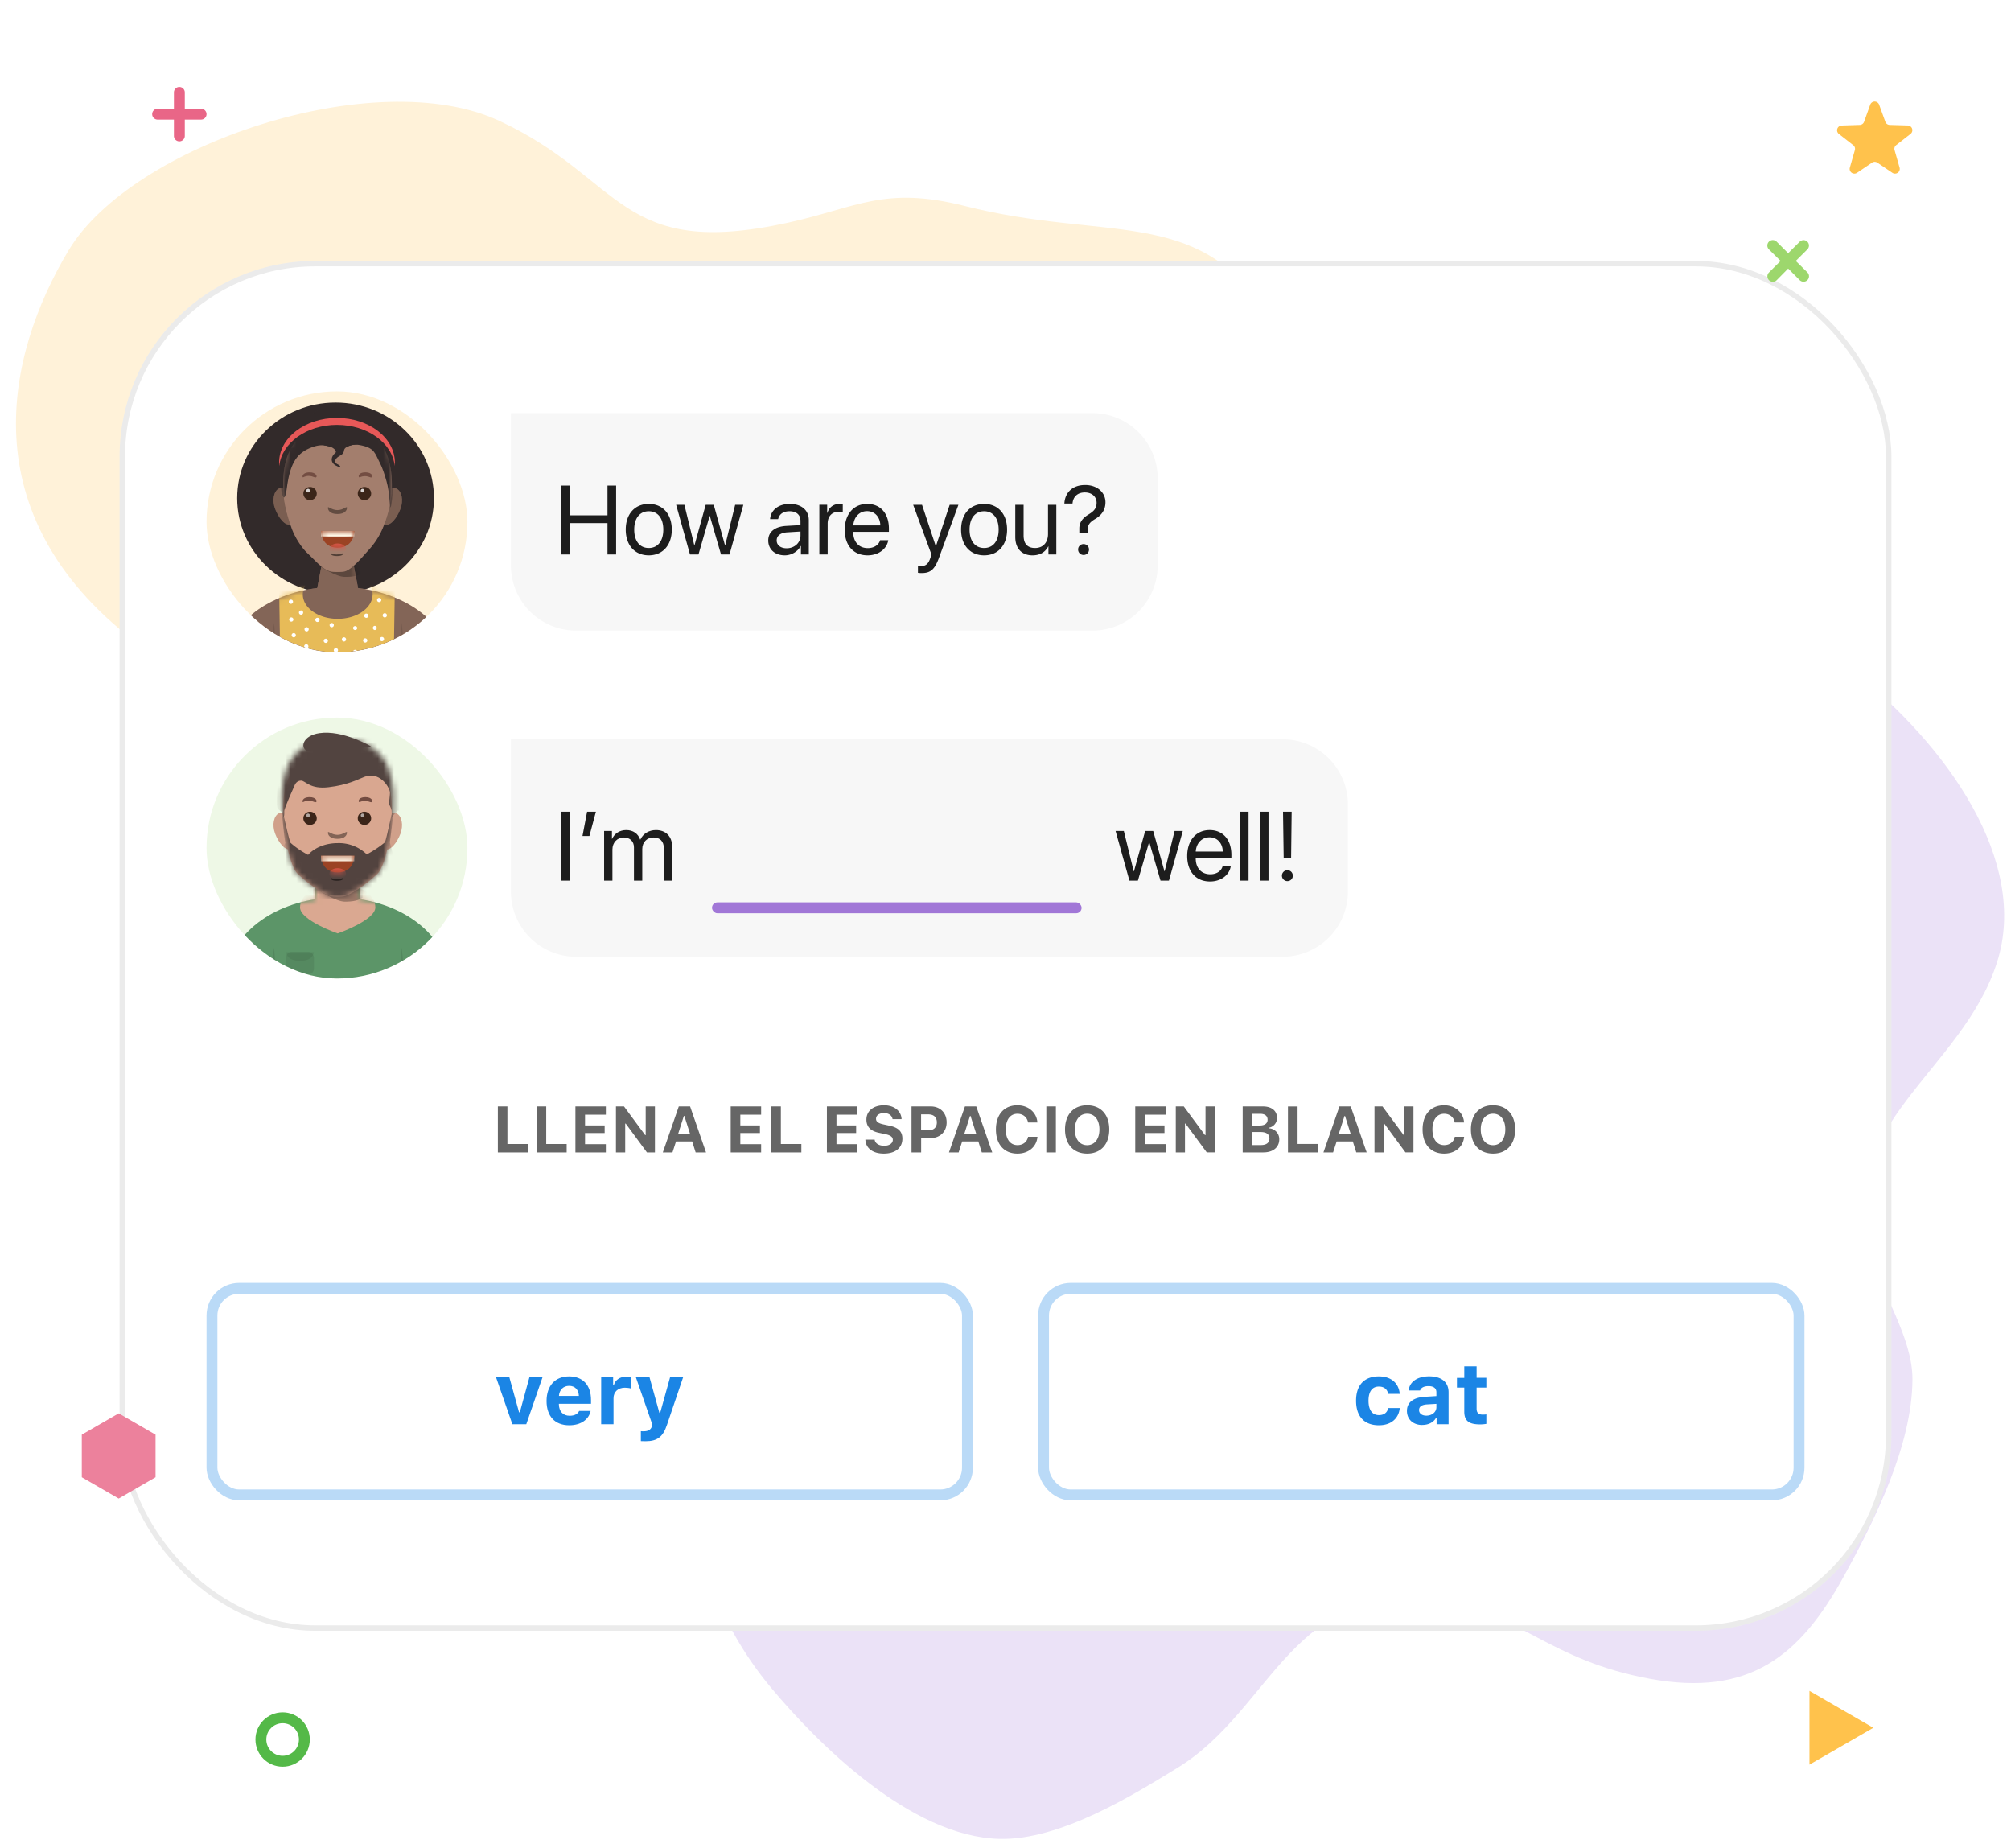 <svg width="370" height="340" fill="none" xmlns="http://www.w3.org/2000/svg">
  <g clip-path="url(#a)">
    <path d="M271.27 123c-12.52-18.99-29.44-12.59-55.09-19.09-14.86-3.77-19.87.29-32.64 3.08-31.12 6.8-30.1-8.07-52.99-18.73-22.88-10.65-67.66 4.4-79.29 23.8-11.63 19.4-17.98 48.52 11.89 71.7 26.1 20.25 41.87 14.12 53.44 43.1 10.91 27.36 3.9 58.05 25.3 83.64 8.3 9.95 25.54 27.4 42.02 27.78 11.24.27 24.71-8.17 32.71-13.06 17.75-10.84 21.07-35.15 49.13-30.6 13.9 2.26 19.38 10.81 37.76 14.2 18.38 3.39 27.68-4.22 35.7-18.78 5.7-10.33 12.6-24.15 12.66-36.26.04-7.77-5.71-15.81-7.95-23.8-6.52-23.26 17.11-32.81 23.53-53.02 5.84-18.37-8.97-39.82-27.24-54.11-15.79-12.35-34.72-10.2-42.76 2.84-6.83 5.46-10.55 5.67-28.86-4.36" fill="#EBE2F7"/>
    <path d="M232.64 57C220.12 38 203.19 44.4 177.54 37.9c-14.86-3.77-19.87.29-32.63 3.08-31.13 6.8-30.11-8.07-53-18.73-22.87-10.65-67.65 4.4-79.29 23.8C1 65.46-5.35 94.58 24.51 117.76c26.1 20.25 41.88 14.12 53.44 43.1 10.92 27.36 3.91 58.05 25.3 83.64 8.31 9.95 25.54 27.4 42.02 27.78 11.24.27 24.72-8.17 32.72-13.06 17.74-10.84 21.06-35.15 49.13-30.6 13.9 2.26 19.38 10.81 37.75 14.2 18.38 3.39 27.68-4.22 35.71-18.78 5.7-10.33 12.6-24.15 12.66-36.26.04-7.77-5.72-15.81-7.96-23.8-6.52-23.26 17.12-32.81 23.53-53.02 5.84-18.37-8.97-39.82-27.24-54.11-15.78-12.35-34.71-10.2-42.76 2.83-6.82 5.47-10.55 5.68-28.85-4.35" fill="#FFF2D9"/>
    <g filter="url(#b)">
      <rect x="22" y="44" width="326" height="252" rx="36" fill="#fff"/>
      <g clip-path="url(#c)">
        <rect x="38" y="68" width="48" height="48" rx="24" fill="#FFF2D9"/>
        <path fill-rule="evenodd" clip-rule="evenodd" d="M61.74 105.22c10 0 18.1-7.87 18.1-17.58 0-9.71-8.1-17.59-18.1-17.59-10 0-18.1 7.88-18.1 17.59 0 9.7 8.1 17.58 18.1 17.58Z" fill="#322A2A"/>
        <path fill-rule="evenodd" clip-rule="evenodd" d="M64.95 99.31H59.3l-.93 4.86c-8.96 1.14-15.87 6.27-16.7 12.61 1.17.21 14.52 2.56 20.46 2.56 5.94 0 19.28-2.35 20.45-2.56-.82-6.34-7.74-11.47-16.7-12.6l-.93-4.87Zm-2.82 32.86h.1-.2.1Z" fill="#DAA891"/>
        <path fill-rule="evenodd" clip-rule="evenodd" d="M64.95 99.31H59.3l-.93 4.86c-8.96 1.14-15.87 6.27-16.7 12.61 1.17.21 14.52 2.56 20.46 2.56 5.94 0 19.28-2.35 20.45-2.56-.82-6.34-7.74-11.47-16.7-12.6l-.93-4.87Zm-2.82 32.86h.1-.2.1Z" fill="#000" fill-opacity=".4"/>
        <mask id="d" style="mask-type:alpha" maskUnits="userSpaceOnUse" x="41" y="99" width="42" height="34">
          <path fill-rule="evenodd" clip-rule="evenodd" d="M64.95 99.31H59.3l-.93 4.86c-8.96 1.14-15.87 6.27-16.7 12.61 1.17.21 14.52 2.56 20.46 2.56 5.94 0 19.28-2.35 20.45-2.56-.82-6.34-7.74-11.47-16.7-12.6l-.93-4.87Zm-2.82 32.86h.1-.2.1Z" fill="#fff"/>
        </mask>
        <g mask="url(#d)">
          <path fill-rule="evenodd" clip-rule="evenodd" d="M68.55 105.35c0 2.48-2.88 4.49-6.42 4.49s-6.42-2.01-6.42-4.5c0-.58.16-1.15.46-1.66h-4.82l.25 16.17h20.8l.25-16.17H68.1a3.34 3.34 0 0 1 .46 1.67Z" fill="#E7BB58"/>
          <path fill-rule="evenodd" clip-rule="evenodd" d="M69.7 106.76a.39.39 0 1 0 0-.77.39.39 0 0 0 0 .77Zm1.03 2.82a.39.39 0 1 0 0-.77.39.39 0 0 0 0 .77Zm-2.95-.38a.39.39 0 1 1-.77 0 .39.39 0 0 1 .77 0Zm1.15 2.7a.39.39 0 1 0 0-.78.39.39 0 0 0 0 .77Zm-3.2-.4a.39.39 0 1 1-.78 0 .39.39 0 0 1 .77 0Zm1.4 2.7a.39.39 0 1 0 0-.77.39.39 0 0 0 0 .77Zm-1.4 1.67a.39.39 0 1 1-.78 0 .39.39 0 0 1 .77 0Zm3.2-.13a.39.39 0 1 0 0-.77.39.39 0 0 0 0 .77Zm-.9 1.41a.39.39 0 1 1-.77 0 .39.39 0 0 1 .77 0Zm-3.98 1.16a.39.39 0 1 0 0-.77.39.39 0 0 0 0 .77Zm-4.23-1.41a.39.39 0 1 1-.77 0 .39.39 0 0 1 .77 0Zm-5.52.38a.39.39 0 1 0 0-.77.39.39 0 0 0 0 .77Zm3.47.9a.39.39 0 1 1-.77 0 .39.39 0 0 1 .77 0Zm2.95.39a.39.39 0 1 0 0-.77.39.39 0 0 0 0 .77Zm9.62-1.16a.39.39 0 1 1-.77 0 .39.39 0 0 1 .77 0Zm-.13-3.46a.39.39 0 1 0 0-.77.39.39 0 0 0 0 .77Zm-6.54-.39a.39.39 0 1 1-.77 0 .39.39 0 0 1 .77 0Zm-2.7-2.18a.39.39 0 1 0 0-.77.39.39 0 0 0 0 .77Zm-.64 2.44a.39.39 0 1 1-.77 0 .39.39 0 0 1 .77 0Zm1.41 2.18a.39.39 0 1 0 0-.77.39.39 0 0 0 0 .77Zm-5-1.16a.39.39 0 1 1-.77 0 .39.39 0 0 1 .77 0Zm-.39-2.69a.39.39 0 1 0 0-.77.39.39 0 0 0 0 .77Zm2.44-2.18a.39.39 0 1 1-.77 0 .39.39 0 0 1 .77 0Zm-3.46-.9a.39.39 0 1 0 0-.77.39.39 0 0 0 0 .77Zm-1.42-2.44a.39.39 0 1 1-.77 0 .39.39 0 0 1 .77 0Zm-.38 3.72a.39.39 0 1 0 0-.77.39.39 0 0 0 0 .77Zm.9 2.44a.39.39 0 1 1-.77 0 .39.39 0 0 1 .77 0Z" fill="#fff" style="mix-blend-mode:soft-light"/>
          <path opacity=".3" d="M66.7 101.39c-.03-1.8 0-4.03 0-4.49 0-.07-.06-.13-.1-.13h-8.37c-.05 0-.1.06-.1.13 0 .47.02.88 0 2.67.58.62 3.78 2.55 5.27 2.55 1.54.03 2.66-.25 3.3-.73Z" fill="#000"/>
          <path opacity=".1" fill-rule="evenodd" clip-rule="evenodd" d="m50.9 116.67-.47-6.09s-.77 4.79 0 6.7c.37.96.47-.6.47-.6Zm22.5 0 .48-6.09s.76 4.79 0 6.7c-.38.96-.48-.6-.48-.6Z" fill="#000"/>
        </g>
        <path d="M54.23 87.87c.6 1.59.26 4.05-.74 4.54-1 .49-2.29-1.23-2.88-2.82-.59-1.6-.25-3.26.75-3.75 1-.49 2.28.44 2.87 2.03Z" fill="#AE8674"/>
        <path d="M54.23 87.87c.6 1.59.26 4.05-.74 4.54-1 .49-2.29-1.23-2.88-2.82-.59-1.6-.25-3.26.75-3.75 1-.49 2.28.44 2.87 2.03Z" fill="#000" fill-opacity=".3"/>
        <path d="M70.06 87.9c-.6 1.58-.26 4.05.74 4.54 1 .48 2.29-1.24 2.88-2.83.59-1.59.25-3.26-.75-3.74-1-.47-2.3.43-2.87 2.02Z" fill="#AE8674"/>
        <path d="M70.06 87.9c-.6 1.58-.26 4.05.74 4.54 1 .48 2.29-1.24 2.88-2.83.59-1.59.25-3.26-.75-3.74-1-.47-2.3.43-2.87 2.02Z" fill="#000" fill-opacity=".3"/>
        <path d="M62.08 74.17c-10.3 0-10.09 9.21-9.93 12.34.1 2.29.83 4.76 1.53 6.7.7 1.95 2.08 3.8 2.83 4.49 1.95 1.85 2.64 2.8 4.13 3.37.26.1.85.15 1.46.15.62 0 1.21-.05 1.47-.15 1.49-.56 3.4-3 4.4-4.06a13.9 13.9 0 0 0 2.42-3.8 22.5 22.5 0 0 0 1.67-6.7c.13-3.13.32-12.34-9.98-12.34Z" fill="#DAA891"/>
        <path d="M62.08 74.17c-10.3 0-10.09 9.21-9.93 12.34.1 2.29.83 4.76 1.53 6.7.7 1.95 2.08 3.8 2.83 4.49 1.95 1.85 2.64 2.8 4.13 3.37.26.1.85.15 1.46.15.62 0 1.21-.05 1.47-.15 1.49-.56 3.4-3 4.4-4.06a13.9 13.9 0 0 0 2.42-3.8 22.5 22.5 0 0 0 1.67-6.7c.13-3.13.32-12.34-9.98-12.34Z" fill="#000" fill-opacity=".25"/>
        <path d="M62.09 89.84c-1.1 0-1.76-.82-1.76-.43 0 .4.32 1.15 1.76 1.15s1.75-.75 1.75-1.15c0-.4-.66.43-1.75.43Z" fill="#000" style="mix-blend-mode:overlay" opacity=".4"/>
        <path d="M62 98c-.72 0-1.16-.34-1.16-.18 0 .16.21.47 1.16.47s1.16-.3 1.16-.47c0-.16-.44.17-1.16.17Z" fill="#000" style="mix-blend-mode:overlay" opacity=".5"/>
        <path d="M57.04 88c.69 0 1.24-.54 1.24-1.2 0-.68-.55-1.22-1.24-1.22-.68 0-1.23.54-1.23 1.21 0 .67.55 1.22 1.23 1.22Z" fill="#3B2519"/>
        <path opacity=".8" d="M56.69 86.59a.33.33 0 1 0 0-.67.33.33 0 0 0 0 .67Z" fill="#fff"/>
        <path d="M67.06 88c.68 0 1.23-.54 1.23-1.2 0-.68-.55-1.22-1.23-1.22-.69 0-1.24.54-1.24 1.21 0 .67.55 1.22 1.24 1.22Z" fill="#3B2519"/>
        <path opacity=".8" d="M66.7 86.59a.33.33 0 1 0 0-.67.33.33 0 0 0 0 .67Z" fill="#fff"/>
        <path fill-rule="evenodd" clip-rule="evenodd" d="M59.05 93.67h6.16s0 3.08-3.08 3.08-3.08-3.08-3.08-3.08Z" fill="#9B4324"/>
        <mask id="e" style="mask-type:alpha" maskUnits="userSpaceOnUse" x="59" y="93" width="7" height="4">
          <path fill-rule="evenodd" clip-rule="evenodd" d="M59.05 93.67h6.16s0 3.08-3.08 3.08-3.08-3.08-3.08-3.08Z" fill="#fff"/>
        </mask>
        <g mask="url(#e)">
          <path fill="#FFF7E7" d="M59.05 93.67h6.16v1.03h-6.16z"/>
          <path fill-rule="evenodd" clip-rule="evenodd" d="M62.13 98.03c.85 0 1.54-.46 1.54-1.03s-.69-1.02-1.54-1.02c-.85 0-1.54.46-1.54 1.02s.69 1.03 1.54 1.03Z" fill="#DC574B"/>
        </g>
        <path d="M68.42 83.8c-.32.2-.84-.56-2.27 0-.25.1-.4-.91 1.11-.91 1.21 0 1.43.84 1.16.91Zm-10.27 0c-.32.2-.97-.66-2.37 0-.22.11-.3-.91 1.21-.91 1.21 0 1.43.84 1.16.91Z" fill="#734D42"/>
        <mask id="f" style="mask-type:alpha" maskUnits="userSpaceOnUse" x="52" y="71" width="21" height="31">
          <path d="M62.4 71.32c-10.3 0-10.5 11.86-10.35 15 .1 2.28 1.72 4.99 2.2 6.63.29.95.92 3.37 1.66 4.06 1.95 1.85 3.24 3.5 4.73 4.06.26.1.85.15 1.46.15.62 0 1.21-.05 1.47-.15 1.49-.57 4.04-3 5.05-4.06a11.7 11.7 0 0 0 2.17-3.52c.64-1.54 1.17-4.69 1.27-6.98.13-3.13.64-15.19-9.66-15.19Z" fill="#fff"/>
        </mask>
        <g mask="url(#f)">
          <path fill-rule="evenodd" clip-rule="evenodd" d="m59.97 70.67-7.2 4.24-1.33 5.66v3.65c0 .8.78 5.87 1.33 1.6s1.64-6.24 4.08-7.32c2.82-1.25 3.54-.13 5.54-.13s2-.94 4.27-.4c2.28.53 2.32 1.43 3.25 3.22.46.87.87 2.17 1.2 3.34.6 2.08.51 4.25.72 4.77.18.45.53-3.48.53-3.48l2.4-4.9-4.85-11.47-9.94 1.22Z" fill="#322A2A"/>
        </g>
        <path fill-rule="evenodd" clip-rule="evenodd" d="M51.38 81.73c.42-4.23 5.02-7.57 10.62-7.57s10.2 3.34 10.62 7.57c.02-.2.03-.42.03-.64 0-4.54-4.77-8.21-10.65-8.21-5.88 0-10.65 3.67-10.65 8.21 0 .22 0 .43.03.64Z" fill="#E75858"/>
        <path fill-rule="evenodd" clip-rule="evenodd" d="M59.53 77.9s1.1.2 1.5.39c.6.3.98.79.65 1.05-.81.64-.96 1.74.13 2.31 1.09.58.95.06.33-.23-.62-.28-.58-.78-.15-1.2.44-.43 1.22-.53 1.3-1.33.1-.8 1.52-1.12 2.37-1.12.53 0-3.85-1.37-3.85-1.37l-2.28 1.5Z" fill="#322A2A"/>
      </g>
      <path d="M94 72h107a12 12 0 0 1 12 12v16a12 12 0 0 1-12 12h-95a12 12 0 0 1-12-12V72Z" fill="#F7F7F7"/>
      <path d="M113.36 98V85.32h-1.59v5.48h-6.96v-5.48h-1.58V98h1.58v-5.77h6.96V98h1.59Zm6 .16c2.53 0 4.24-1.82 4.24-4.73 0-2.92-1.71-4.73-4.23-4.73-2.53 0-4.24 1.81-4.24 4.73 0 2.9 1.7 4.73 4.24 4.73Zm0-1.35c-1.61 0-2.67-1.23-2.67-3.38s1.06-3.38 2.68-3.38c1.61 0 2.67 1.23 2.67 3.38s-1.06 3.38-2.67 3.38Zm17.41-7.95h-1.51l-1.83 7.44h-.04l-2.07-7.44h-1.48l-2.06 7.44h-.04l-1.82-7.44h-1.52l2.55 9.14h1.56l2.05-7.08h.04l2.06 7.08h1.56l2.55-9.14Zm7.96 8c-1.1 0-1.83-.57-1.83-1.44 0-.86.7-1.41 1.94-1.49l2.44-.15v.75c0 1.32-1.1 2.33-2.55 2.33Zm-.34 1.3c1.23 0 2.39-.69 2.94-1.73h.03V98h1.45v-6.32c0-1.82-1.35-2.98-3.5-2.98-2.16 0-3.51 1.21-3.62 2.8h1.48c.2-.9.93-1.45 2.1-1.45 1.27 0 2.01.66 2.01 1.78v.77l-2.62.15c-2.1.12-3.31 1.1-3.31 2.67 0 1.64 1.22 2.74 3.04 2.74Zm6.36-.16h1.53v-5.7c0-1.29.78-2.14 1.96-2.14.37 0 .7.04.82.09v-1.49c-.12-.01-.35-.06-.62-.06-1.07 0-1.91.64-2.21 1.65h-.04v-1.5h-1.44V98Zm8.78-7.97c1.44 0 2.4 1.09 2.44 2.62H157c.1-1.52 1.1-2.62 2.53-2.62Zm2.4 5.35c-.25.86-1.1 1.45-2.27 1.45-1.64 0-2.67-1.15-2.67-2.9v-.09h6.56v-.58c0-2.77-1.52-4.56-3.99-4.56-2.52 0-4.14 1.93-4.14 4.77 0 2.87 1.6 4.69 4.21 4.69 2 0 3.54-1.18 3.8-2.78h-1.5Zm7.62 6.04c1.65 0 2.41-.64 3.2-2.78l3.59-9.78h-1.61l-2.53 7.61h-.03l-2.53-7.61h-1.63l3.37 9.15-.21.64c-.35 1.06-.83 1.48-1.68 1.48-.2 0-.43-.01-.6-.05v1.29c.17.03.48.05.66.05Zm11.52-3.26c2.52 0 4.22-1.82 4.22-4.73 0-2.92-1.7-4.73-4.22-4.73-2.53 0-4.24 1.81-4.24 4.73 0 2.9 1.7 4.73 4.24 4.73Zm0-1.35c-1.62 0-2.68-1.23-2.68-3.38s1.06-3.38 2.68-3.38c1.61 0 2.67 1.23 2.67 3.38s-1.06 3.38-2.67 3.38Zm13.28-7.95h-1.53v5.37c0 1.56-.9 2.58-2.38 2.58-1.42 0-2.11-.8-2.11-2.3v-5.65h-1.53v5.93c0 2.08 1.17 3.37 3.16 3.37 1.4 0 2.36-.6 2.9-1.64h.04V98h1.45v-9.14Zm1.48-.23h1.5c.1-1.26.94-2.04 2.27-2.04 1.31 0 2.16.8 2.16 1.9 0 .93-.4 1.49-1.42 2.11-1.2.72-1.77 1.51-1.76 2.67v.81h1.54v-.57c0-.92.32-1.42 1.43-2.07 1.13-.68 1.84-1.66 1.84-3.04 0-1.8-1.51-3.18-3.73-3.18-2.47 0-3.73 1.52-3.83 3.41Zm3.53 9.46a.98.98 0 0 0 1-1 .98.98 0 0 0-1-1 .98.98 0 0 0-1 1 .99.99 0 0 0 1 1Z" fill="#000" fill-opacity=".88"/>
      <g clip-path="url(#g)">
        <rect x="38" y="128" width="48" height="48" rx="24" fill="#EEF8E6"/>
        <path fill-rule="evenodd" clip-rule="evenodd" d="M66.24 159.06h-8.22v2.36c-9.37 1.43-16.42 7.64-16.42 15.1.1.01 14.59 2.56 20.53 2.56 5.96 0 20.53-2.57 20.53-2.57v.12-.12c0-7.45-7.05-13.66-16.42-15.09v-2.36Zm-4.11 32.85h.05-.1.05Z" fill="#5C9568"/>
        <mask id="h" style="mask-type:alpha" maskUnits="userSpaceOnUse" x="41" y="159" width="42" height="33">
          <path fill-rule="evenodd" clip-rule="evenodd" d="M66.24 159.06h-8.22v2.36c-9.37 1.43-16.42 7.64-16.42 15.1.1.01 14.59 2.56 20.53 2.56 5.96 0 20.53-2.57 20.53-2.57v.12-.12c0-7.45-7.05-13.66-16.42-15.09v-2.36Zm-4.11 32.85h.05-.1.05Z" fill="#fff"/>
        </mask>
        <g mask="url(#h)">
          <g opacity=".4">
            <rect x="52.63" y="171.12" width="5.13" height="4.11" rx="1.03" fill="#000" style="mix-blend-mode:overlay" opacity=".2"/>
            <mask id="i" style="mask-type:alpha" maskUnits="userSpaceOnUse" x="52" y="171" width="6" height="5">
              <g style="mix-blend-mode:overlay">
                <rect x="52.63" y="171.12" width="5.13" height="4.11" rx="1.03" fill="#fff"/>
                <rect x="52.63" y="171.12" width="5.13" height="4.11" rx="1.03" stroke="#fff"/>
              </g>
            </mask>
            <g mask="url(#i)">
              <path fill-rule="evenodd" clip-rule="evenodd" d="M52.63 171.12h5.13s0 1.64-2.56 1.64-2.57-1.64-2.57-1.64Z" fill="#000" style="mix-blend-mode:overlay" opacity=".2"/>
            </g>
          </g>
          <g filter="url(#j)">
            <path fill-rule="evenodd" clip-rule="evenodd" d="M62.13 166.68s6.93-2.39 6.93-4.8-3.1-4.36-6.93-4.36c-3.83 0-6.93 1.95-6.93 4.36s6.93 4.8 6.93 4.8Z" fill="#DAA891"/>
          </g>
          <path opacity=".3" d="M66.7 161.13c-.03-1.8 0-4.02 0-4.48 0-.08-.05-.13-.1-.13h-8.37c-.05 0-.1.05-.1.13 0 .46.02.87 0 2.67.58.61 3.78 2.55 5.27 2.55 1.54.02 2.66-.25 3.3-.74Z" fill="#000"/>
          <path opacity=".1" fill-rule="evenodd" clip-rule="evenodd" d="m50.9 176.42-.47-6.1s-.77 4.79 0 6.71c.38.95.47-.61.47-.61Zm22.5 0 .48-6.1s.76 4.79 0 6.71c-.38.95-.47-.61-.47-.61Z" fill="#000"/>
        </g>
        <path d="M54.23 147.61c.6 1.6.26 4.06-.74 4.55-1 .48-2.29-1.24-2.88-2.83-.59-1.59-.25-3.26.75-3.75 1-.48 2.28.44 2.87 2.03Z" fill="#DAA891"/>
        <path d="M54.23 147.61c.6 1.6.26 4.06-.74 4.55-1 .48-2.29-1.24-2.88-2.83-.59-1.59-.25-3.26.75-3.75 1-.48 2.28.44 2.87 2.03Z" fill="#000" fill-opacity=".05"/>
        <path d="M70.06 147.64c-.59 1.59-.26 4.05.74 4.54 1 .49 2.29-1.23 2.88-2.82.59-1.6.25-3.26-.75-3.75-1-.46-2.3.43-2.87 2.03Z" fill="#DAA891"/>
        <path d="M70.06 147.64c-.59 1.59-.26 4.05.74 4.54 1 .49 2.29-1.23 2.88-2.82.59-1.6.25-3.26-.75-3.75-1-.46-2.3.43-2.87 2.03Z" fill="#000" fill-opacity=".05"/>
        <path d="M62.08 133.91c-10.3 0-10.09 9.22-9.93 12.35.1 2.28.64 5.62 1.13 7.26.28.95.77 2.54 1.5 3.24 1.96 1.85 4.37 3.49 5.86 4.05.26.1.85.16 1.46.16.62 0 1.21-.05 1.47-.16 1.49-.56 3.9-2.2 5.85-4.05.72-.7 1.23-2.29 1.51-3.24a37.57 37.57 0 0 0 1.13-7.26c.13-3.13.32-12.35-9.98-12.35Z" fill="#DAA891"/>
        <mask id="k" style="mask-type:alpha" maskUnits="userSpaceOnUse" x="52" y="133" width="21" height="28">
          <path d="M62.08 133.91c-10.3 0-10.09 9.22-9.93 12.35.1 2.28.64 5.62 1.13 7.26.28.95.77 2.54 1.5 3.24 1.96 1.85 4.37 3.49 5.86 4.05.26.1.85.16 1.46.16.62 0 1.21-.05 1.47-.16 1.49-.56 3.9-2.2 5.85-4.05.72-.7 1.23-2.29 1.51-3.24a37.57 37.57 0 0 0 1.13-7.26c.13-3.13.32-12.35-9.98-12.35Z" fill="#fff"/>
        </mask>
        <g mask="url(#k)">
          <path fill-rule="evenodd" clip-rule="evenodd" d="M53.47 151.06c-.21-.18-1.42-5.66-1.42-5.66s-.12.82-.09 1.12a100.8 100.8 0 0 0 .52 4.54 56.56 56.56 0 0 0-1.63 4.56c-.12.6 3.4 6.12 4.15 6.73.76.62 8.82 1.16 9.33 1.09.5-.07 6.48-3.36 6.48-3.36l1.66-6.26-.74-2.86s.5-3.88.52-4.23c.03-.34-.2-.91-.2-.91s-1.08 5.01-1.24 5.14a19.4 19.4 0 0 1-3.33 2.21 7.32 7.32 0 0 0-5.35-2.07c-2.3 0-4.3.87-5.44 2.16a16.34 16.34 0 0 1-3.22-2.2Z" fill="#524440"/>
          <path d="M62.09 149.58c-1.1 0-1.76-.82-1.76-.42 0 .4.32 1.15 1.76 1.15s1.75-.76 1.75-1.15c0-.4-.66.42-1.75.42Z" fill="#000" style="mix-blend-mode:overlay" opacity=".4"/>
          <path d="M62 157.74c-.72 0-1.15-.34-1.15-.18 0 .16.2.47 1.15.47s1.16-.3 1.16-.47c0-.16-.44.18-1.16.18Z" fill="#000" style="mix-blend-mode:overlay" opacity=".5"/>
          <path d="M57.04 147.75c.69 0 1.24-.54 1.24-1.21 0-.67-.55-1.22-1.24-1.22-.68 0-1.23.55-1.23 1.22 0 .67.55 1.21 1.23 1.21Z" fill="#3B2519"/>
          <path opacity=".6" d="M56.69 146.33a.33.33 0 1 0 0-.66.33.33 0 0 0 0 .66Z" fill="#fff"/>
          <path d="M67.05 147.75c.69 0 1.24-.54 1.24-1.21 0-.67-.55-1.22-1.24-1.22s-1.23.55-1.23 1.22c0 .67.55 1.21 1.23 1.21Z" fill="#3B2519"/>
          <path opacity=".6" d="M66.7 146.33a.33.33 0 1 0 0-.66.33.33 0 0 0 0 .66Z" fill="#fff"/>
          <path d="M68.42 143.54c-.32.2-.85-.55-2.27 0-.26.1-.4-.9 1.11-.9 1.2 0 1.43.83 1.16.9Zm-10.27 0c-.32.2-.97-.66-2.37 0-.22.11-.3-.9 1.21-.9 1.21 0 1.43.83 1.16.9Z" fill="#734D42"/>
        </g>
        <path fill-rule="evenodd" clip-rule="evenodd" d="M62.1 131.86c-11.1 0-10.38 10.14-10.2 13.58.1 2.52.7 6.19 1.24 8 .31 1.04.85 2.8 1.67 3.55 2.16 2.04 4.83 3.84 6.47 4.47.29.1.17.17.85.17.68 0 .57-.06.85-.17 1.65-.63 4.31-2.43 6.47-4.47.8-.76 1.36-2.5 1.67-3.55.54-1.81 1.14-5.48 1.25-8 .15-3.44.84-13.58-10.27-13.58Z" fill="#7A5254" fill-opacity=".01"/>
        <mask id="l" style="mask-type:alpha" maskUnits="userSpaceOnUse" x="51" y="131" width="22" height="31">
          <path fill-rule="evenodd" clip-rule="evenodd" d="M62.1 131.86c-11.1 0-10.38 10.14-10.2 13.58.1 2.52.7 6.19 1.24 8 .31 1.04.85 2.8 1.67 3.55 2.16 2.04 4.83 3.84 6.47 4.47.29.1.17.17.85.17.68 0 .57-.06.85-.17 1.65-.63 4.31-2.43 6.47-4.47.8-.76 1.36-2.5 1.67-3.55.54-1.81 1.14-5.48 1.25-8 .15-3.44.84-13.58-10.27-13.58Z" fill="#fff"/>
        </mask>
        <g mask="url(#l)">
          <path fill-rule="evenodd" clip-rule="evenodd" d="M52.3 145.2c0 .15.03 1-.1 1.06-.1.04-.16-.67-.32-.85-.3-.33-.74-.36-.9-1-.36-1.34.9-12.37.9-12.37l6.4-2.98h7.95c.34 0 6.64 1.87 6.64 1.87s2.13 6.48 2.17 7.28l.3 7.2-2.15-.31-1.14 1.24s.04-1.01 0-1.24c-.09-.49-.5-1.23-.5-1.23s.24-1.9.2-2.14c-.19-1.18-2.05-3.88-4.72-2.82-1.27.5-3.04 1.48-6.54 1.9-3.5.43-4.27-1.21-5.1-1.21-.84 0-1.14.78-1.14.78s-1.95 4.28-1.95 4.82Z" fill="#524440"/>
        </g>
        <path fill-rule="evenodd" clip-rule="evenodd" d="M68.25 133.3s-5.2-3.07-9.5-2.43c-3 .44-3.56 2.62-2.32 3.21.54.25 2.22-.42 3.25-.27 3.44.5 8.57-.5 8.57-.5Z" fill="#524440"/>
        <path fill-rule="evenodd" clip-rule="evenodd" d="M59.05 153.41h6.16s0 3.08-3.08 3.08-3.08-3.08-3.08-3.08Z" fill="#9B4324"/>
        <mask id="m" style="mask-type:alpha" maskUnits="userSpaceOnUse" x="59" y="153" width="7" height="4">
          <path fill-rule="evenodd" clip-rule="evenodd" d="M59.05 153.41h6.16s0 3.08-3.08 3.08-3.08-3.08-3.08-3.08Z" fill="#fff"/>
        </mask>
        <g mask="url(#m)">
          <path fill="#FFF7E7" d="M59.05 153.41h6.16v1.03h-6.16z"/>
          <path fill-rule="evenodd" clip-rule="evenodd" d="M62.13 157.78c.85 0 1.54-.46 1.54-1.03s-.7-1.03-1.54-1.03c-.85 0-1.54.46-1.54 1.03s.69 1.02 1.54 1.02Z" fill="#DC574B"/>
        </g>
      </g>
      <path d="M94 132h142a12 12 0 0 1 12 12v16a12 12 0 0 1-12 12H106a12 12 0 0 1-12-12v-28Z" fill="#F7F7F7"/>
      <path d="M104.81 158v-12.68h-1.58V158h1.58Zm3.63-8.2 1.2-4.48h-1.62l-.85 4.47h1.27Zm2.7 8.2h1.54v-5.73c0-1.27.88-2.21 2.1-2.21 1.12 0 1.86.72 1.86 1.81V158h1.53v-5.81c0-1.24.85-2.13 2.07-2.13 1.2 0 1.9.73 1.9 1.98V158h1.52v-6.31c0-1.81-1.16-2.99-2.97-2.99-1.29 0-2.36.65-2.87 1.74h-.04c-.39-1.1-1.31-1.74-2.56-1.74-1.23 0-2.16.65-2.6 1.62h-.03v-1.46h-1.44V158Z" fill="#000" fill-opacity=".88"/>
      <rect x="131" y="162" width="68" height="2" rx="1" fill="#A177D7"/>
      <path d="M217.62 148.86h-1.51l-1.83 7.43h-.03l-2.08-7.43h-1.47l-2.07 7.43h-.04l-1.82-7.43h-1.52l2.55 9.14h1.56l2.06-7.08h.03l2.07 7.08h1.55l2.55-9.14Zm4.92 1.17c1.44 0 2.4 1.09 2.44 2.62H220c.1-1.52 1.1-2.62 2.53-2.62Zm2.4 5.35c-.25.86-1.1 1.45-2.26 1.45-1.65 0-2.68-1.15-2.68-2.9v-.09h6.56v-.58c0-2.77-1.52-4.56-4-4.56-2.51 0-4.13 1.93-4.13 4.77 0 2.87 1.6 4.69 4.21 4.69 2 0 3.54-1.18 3.8-2.78h-1.5Zm3.25 2.62h1.53v-12.68h-1.53V158Zm3.67 0h1.53v-12.68h-1.53V158Zm4.2-12.68.12 8.47h1.37l.1-8.47h-1.58Zm.8 12.77a.98.98 0 0 0 1-1 .98.98 0 0 0-1-1 .99.99 0 0 0-1 1 1 1 0 0 0 1 1Z" fill="#000" fill-opacity=".88"/>
      <path d="M97.13 206.46h-3.77v-6.92H91.6V208h5.54v-1.54Zm7.13 0h-3.76v-6.92h-1.77V208h5.53v-1.54Zm7.21.03h-3.83v-2.06h3.61v-1.4h-3.61v-1.97h3.83v-1.52h-5.6V208h5.6v-1.51Zm3.56 1.51v-5.3h.1l3.9 5.3h1.47v-8.46h-1.7v5.27h-.1l-3.89-5.27h-1.48V208h1.7Zm12.96 0h1.91l-2.93-8.46h-2.08l-2.94 8.46h1.78l.65-2.02h2.97l.64 2.02Zm-2.17-6.7h.1l1.05 3.32h-2.21l1.06-3.32Zm14.22 5.19h-3.83v-2.06h3.61v-1.4h-3.61v-1.97h3.83v-1.52h-5.6V208h5.6v-1.51Zm7.4-.03h-3.77v-6.92h-1.77V208h5.54v-1.54Zm10.3.03h-3.84v-2.06h3.62v-1.4h-3.62v-1.97h3.84v-1.52h-5.6V208h5.6v-1.51Zm1.48-.84c.06 1.58 1.37 2.57 3.38 2.57 2.13 0 3.43-1.05 3.43-2.75 0-1.31-.73-2.05-2.43-2.4l-1.02-.22c-.99-.21-1.4-.51-1.4-1.03 0-.65.6-1.06 1.48-1.06.85 0 1.47.45 1.56 1.12h1.66c-.05-1.5-1.37-2.55-3.23-2.55-1.96 0-3.24 1.05-3.24 2.64 0 1.29.76 2.1 2.3 2.42l1.1.23c1.04.22 1.46.53 1.46 1.07 0 .64-.65 1.09-1.57 1.09-1 0-1.69-.44-1.77-1.13h-1.71Zm8.49-6.1V208h1.77v-2.63h1.67c1.78 0 3.02-1.16 3.02-2.9 0-1.76-1.2-2.93-2.93-2.93h-3.53Zm1.77 1.45h1.29c1.02 0 1.6.51 1.6 1.48 0 .94-.6 1.46-1.6 1.46h-1.3V201Zm11.16 7h1.92l-2.94-8.46h-2.08L174.6 208h1.78l.65-2.02H180l.64 2.02Zm-2.17-6.7h.1l1.06 3.32h-2.22l1.06-3.32Zm8.73 6.92c2.04 0 3.53-1.26 3.68-3.1h-1.73c-.17.94-.93 1.54-1.94 1.54-1.34 0-2.16-1.1-2.16-2.89 0-1.78.82-2.88 2.15-2.88 1.01 0 1.78.63 1.95 1.6h1.72c-.13-1.83-1.66-3.16-3.67-3.16-2.45 0-3.96 1.7-3.96 4.44 0 2.75 1.51 4.45 3.96 4.45Zm7.07-.22v-8.46h-1.76V208h1.76Zm5.75-8.67c-2.49 0-4.07 1.7-4.07 4.44s1.56 4.45 4.07 4.45c2.5 0 4.07-1.7 4.07-4.45 0-2.74-1.58-4.44-4.07-4.44Zm0 1.55c1.37 0 2.26 1.12 2.26 2.89 0 1.76-.88 2.9-2.26 2.9-1.4 0-2.26-1.14-2.26-2.9 0-1.77.89-2.89 2.26-2.89Zm14.45 5.6h-3.84v-2.05h3.62v-1.4h-3.62v-1.97h3.84v-1.52h-5.6V208h5.6v-1.51Zm3.55 1.52v-5.3h.1l3.91 5.3h1.47v-8.46h-1.7v5.27h-.1l-3.9-5.27h-1.47V208h1.7Zm14.42 0c1.8 0 2.93-.94 2.93-2.42a2 2 0 0 0-1.94-2.02v-.1c.87-.13 1.53-.9 1.53-1.8 0-1.31-.98-2.12-2.62-2.12h-3.7V208h3.8Zm-2.02-7.1h1.47c.85 0 1.33.4 1.33 1.08s-.52 1.07-1.47 1.07h-1.33v-2.15Zm0 5.75v-2.4h1.53c1.04 0 1.61.4 1.61 1.18 0 .79-.55 1.22-1.57 1.22h-1.57Zm12.08-.2h-3.76v-6.9h-1.77V208h5.53v-1.54Zm7.03 1.55h1.92l-2.93-8.46h-2.08L243.5 208h1.77l.66-2.02h2.97l.64 2.02Zm-2.16-6.7h.1l1.05 3.32h-2.21l1.06-3.32Zm7.22 6.7v-5.3h.1l3.9 5.3h1.47v-8.46h-1.7v5.27h-.1l-3.9-5.27h-1.47V208h1.7Zm11.12.22c2.04 0 3.52-1.26 3.67-3.1h-1.72c-.17.94-.93 1.54-1.95 1.54-1.33 0-2.16-1.1-2.16-2.89 0-1.78.83-2.88 2.16-2.88 1 0 1.77.63 1.94 1.6h1.72c-.12-1.83-1.66-3.16-3.66-3.16-2.46 0-3.97 1.7-3.97 4.44 0 2.75 1.52 4.45 3.97 4.45Zm9-8.9c-2.5 0-4.08 1.7-4.08 4.45 0 2.74 1.56 4.45 4.08 4.45 2.5 0 4.06-1.7 4.06-4.45 0-2.74-1.57-4.44-4.06-4.44Zm0 1.56c1.37 0 2.25 1.12 2.25 2.89 0 1.76-.88 2.9-2.25 2.9-1.4 0-2.27-1.14-2.27-2.9 0-1.77.89-2.89 2.27-2.89Z" fill="#000" fill-opacity=".6"/>
      <rect x="39" y="233" width="139" height="38" rx="5" fill="#fff"/>
      <path d="M99.8 249.38h-2.4l-1.76 6.43h-.14l-1.78-6.43h-2.45l3 8.62h2.56l2.98-8.62Zm4.91 1.56c1.06 0 1.75.7 1.8 1.85h-3.67c.07-1.12.82-1.85 1.87-1.85Zm1.85 4.6c-.25.58-.86.9-1.76.9-1.2 0-1.94-.8-1.97-2.08v-.12h5.91v-.7c0-2.73-1.5-4.34-4.04-4.34-2.56 0-4.14 1.73-4.14 4.53 0 2.8 1.55 4.46 4.17 4.46 2.11 0 3.6-1.03 3.94-2.64h-2.11Zm4.05 2.46h2.27v-4.77c0-1.21.85-1.95 2.1-1.95.36 0 .9.07 1.07.14v-2.07c-.2-.07-.57-.1-.89-.1-1.09 0-1.98.65-2.2 1.5h-.15v-1.37h-2.2V258Zm8.16 3.13c2.15 0 3.2-.78 3.94-3l2.97-8.75h-2.4l-1.82 6.53h-.14l-1.81-6.53H117l3.02 8.67-.07.32c-.2.65-.68.93-1.53.93-.1 0-.44 0-.51-.02v1.83l.86.02Z" fill="#1B85E5"/>
      <rect x="39" y="233" width="139" height="38" rx="5" stroke="#BADAF7" stroke-width="2"/>
      <rect x="192" y="233" width="139" height="38" rx="5" fill="#fff"/>
      <path d="M257.54 252.42c-.19-1.96-1.56-3.22-3.84-3.22-2.7 0-4.2 1.61-4.2 4.47 0 2.9 1.52 4.52 4.2 4.52 2.24 0 3.65-1.25 3.84-3.17h-2.13c-.17.85-.78 1.3-1.7 1.3-1.23 0-1.92-.93-1.92-2.65 0-1.7.69-2.6 1.91-2.6.97 0 1.56.53 1.71 1.35h2.13Zm4.89 4c-.79 0-1.34-.39-1.34-1.03 0-.62.47-.97 1.45-1.04l1.74-.1v.63c0 .87-.8 1.54-1.85 1.54Zm-.75 1.71c1.12 0 2.05-.47 2.5-1.25h.14V258h2.2v-5.88c0-1.85-1.29-2.93-3.57-2.93-2.16 0-3.62 1-3.77 2.6h2.1c.18-.52.73-.8 1.55-.8.94 0 1.45.4 1.45 1.13v.7l-2.09.13c-2.14.12-3.33 1.03-3.33 2.59 0 1.58 1.16 2.6 2.82 2.6Zm7.73-10.8v2.14h-1.35v1.79h1.35v4.41c0 1.68.82 2.36 2.92 2.36.44 0 .86-.05 1.14-.1v-1.74a5.42 5.42 0 0 1-.67.04c-.78 0-1.12-.35-1.12-1.1v-3.87h1.79v-1.8h-1.79v-2.12h-2.27Z" fill="#1B85E5"/>
      <rect x="192" y="233" width="139" height="38" rx="5" stroke="#BADAF7" stroke-width="2"/>
      <rect x="22.5" y="44.5" width="325" height="251" rx="35.5" stroke="#000" stroke-opacity=".08"/>
    </g>
    <path d="m21.84 260 6.78 3.92v7.83l-6.78 3.92-6.79-3.92v-7.83l6.79-3.92Z" fill="#EC819C"/>
    <circle cx="52" cy="320" r="4" fill="#fff" stroke="#54B948" stroke-width="2"/>
    <path d="M344.1 19.26a.87.87 0 0 1 1.64 0l1.14 3.14a.87.87 0 0 0 .79.58l3.34.1a.87.87 0 0 1 .5 1.56l-2.63 2.05a.87.87 0 0 0-.3.93l.92 3.21a.87.87 0 0 1-1.32.96l-2.77-1.87a.87.87 0 0 0-.98 0l-2.76 1.87a.87.87 0 0 1-1.32-.96l.92-3.2a.87.87 0 0 0-.3-.93l-2.64-2.06a.87.87 0 0 1 .51-1.55l3.34-.11a.87.87 0 0 0 .79-.58l1.13-3.14Z" fill="#FFC24C"/>
    <path fill-rule="evenodd" clip-rule="evenodd" d="M332.54 44.47a1 1 0 0 0-1.42 0L329 46.58l-2.12-2.12a1 1 0 0 0-1.42 1.42L327.6 48l-2.13 2.12a1 1 0 0 0 1.42 1.42L329 49.4l2.12 2.13a1 1 0 0 0 1.42-1.42L330.4 48l2.13-2.12a1 1 0 0 0 0-1.42Z" fill="#9DD76D"/>
    <path fill-rule="evenodd" clip-rule="evenodd" d="M33 16a1 1 0 0 0-1 1v3h-3a1 1 0 1 0 0 2h3v3a1 1 0 1 0 2 0v-3h3a1 1 0 1 0 0-2h-3v-3a1 1 0 0 0-1-1Z" fill="#E96687"/>
    <path d="m332.92 311.05 11.75 6.79-11.75 6.78v-13.57Z" fill="#FFC24C"/>
  </g>
  <defs>
    <clipPath id="a">
      <path fill="#fff" d="M0 0h370v340H0z"/>
    </clipPath>
    <clipPath id="c">
      <rect x="38" y="68" width="48" height="48" rx="24" fill="#fff"/>
    </clipPath>
    <clipPath id="g">
      <rect x="38" y="128" width="48" height="48" rx="24" fill="#fff"/>
    </clipPath>
    <filter id="b" x="12" y="38" width="346" height="272" filterUnits="userSpaceOnUse" color-interpolation-filters="sRGB">
      <feFlood flood-opacity="0" result="BackgroundImageFix"/>
      <feColorMatrix in="SourceAlpha" values="0 0 0 0 0 0 0 0 0 0 0 0 0 0 0 0 0 0 127 0" result="hardAlpha"/>
      <feOffset dy="4"/>
      <feGaussianBlur stdDeviation="5"/>
      <feColorMatrix values="0 0 0 0 0 0 0 0 0 0 0 0 0 0 0 0 0 0 0.1 0"/>
      <feBlend in2="BackgroundImageFix" result="effect1_dropShadow_1802_33681"/>
      <feBlend in="SourceGraphic" in2="effect1_dropShadow_1802_33681" result="shape"/>
    </filter>
    <filter id="j" x="55.2" y="157.52" width="13.86" height="10.19" filterUnits="userSpaceOnUse" color-interpolation-filters="sRGB">
      <feFlood flood-opacity="0" result="BackgroundImageFix"/>
      <feColorMatrix in="SourceAlpha" values="0 0 0 0 0 0 0 0 0 0 0 0 0 0 0 0 0 0 127 0" result="hardAlpha"/>
      <feOffset dy="1.03"/>
      <feColorMatrix values="0 0 0 0 0 0 0 0 0 0 0 0 0 0 0 0 0 0 0.3 0"/>
      <feBlend in2="BackgroundImageFix" result="effect1_dropShadow_1802_33681"/>
      <feBlend in="SourceGraphic" in2="effect1_dropShadow_1802_33681" result="shape"/>
    </filter>
  </defs>
</svg>
